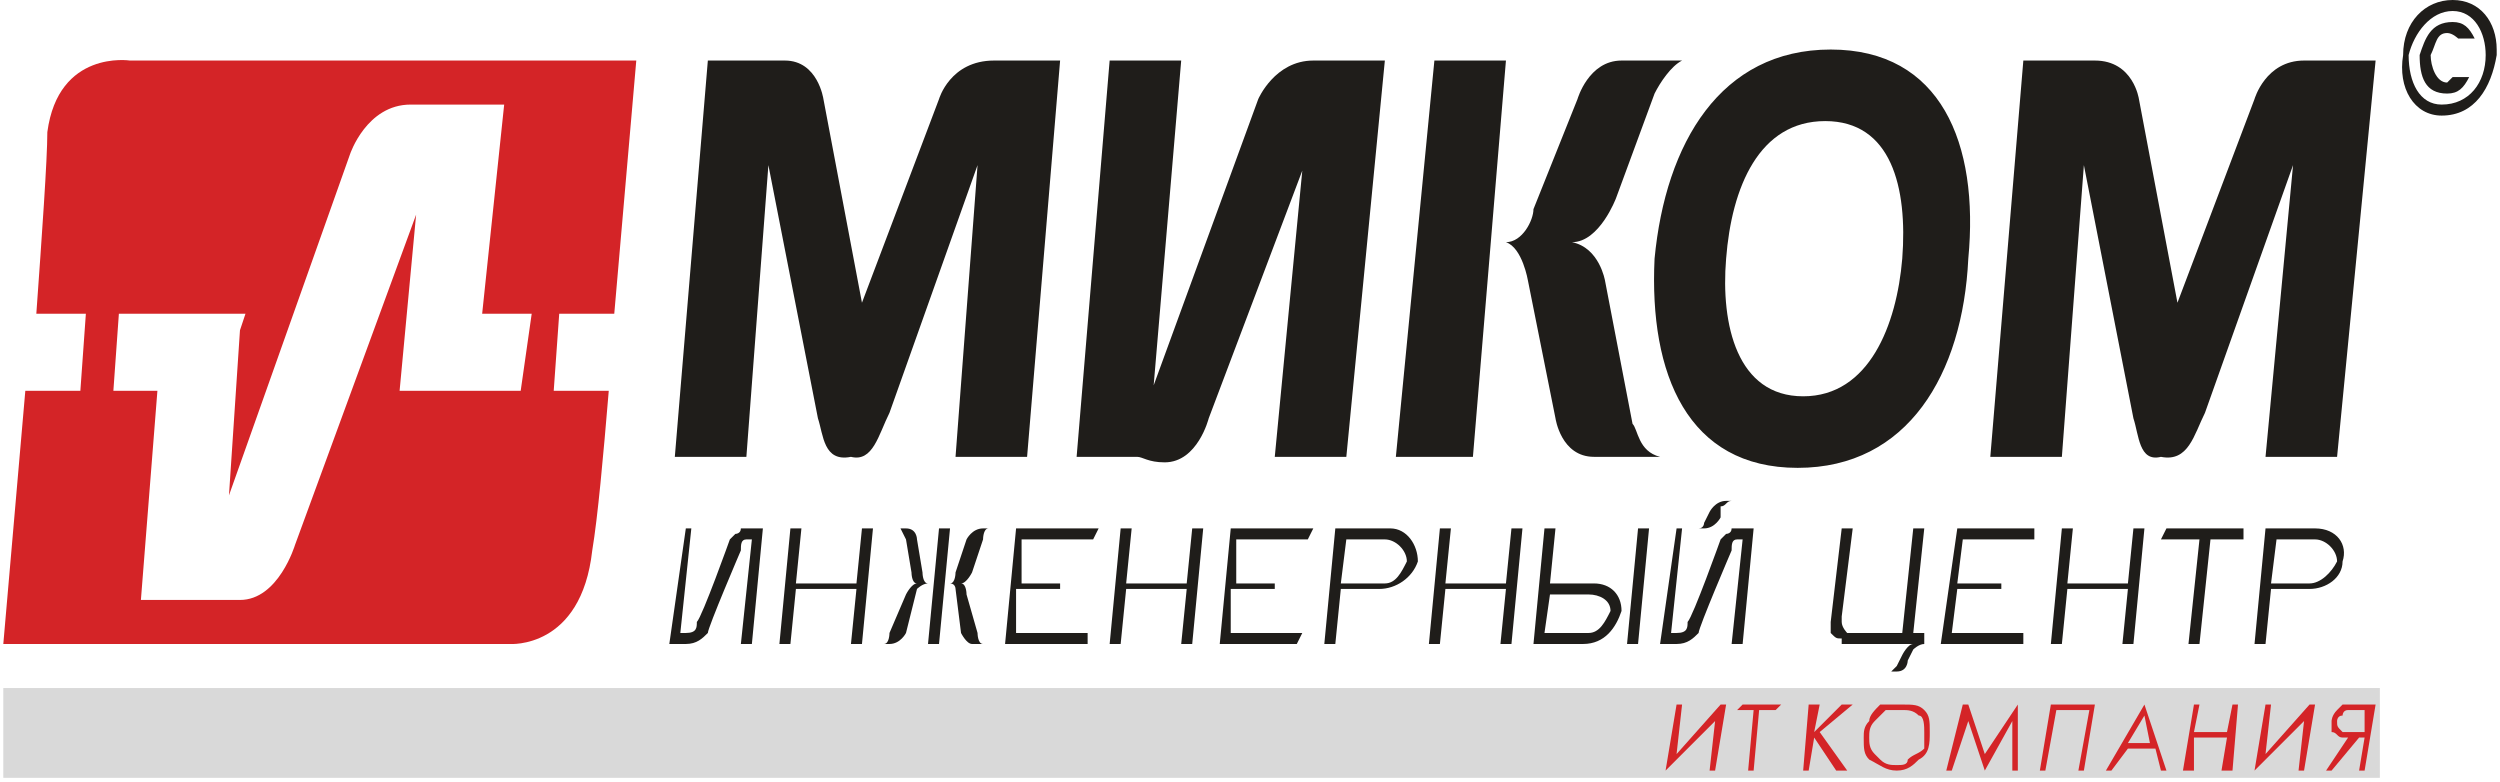 <?xml version="1.0" encoding="UTF-8"?>
<!DOCTYPE svg PUBLIC "-//W3C//DTD SVG 1.1//EN" "http://www.w3.org/Graphics/SVG/1.1/DTD/svg11.dtd">
<!-- Creator: CorelDRAW X7 -->
<svg xmlns="http://www.w3.org/2000/svg" xml:space="preserve" width="1820px" height="569px" version="1.1" style="shape-rendering:geometricPrecision; text-rendering:geometricPrecision; image-rendering:optimizeQuality; fill-rule:evenodd; clip-rule:evenodd"
viewBox="0 0 453 142"
 xmlns:xlink="http://www.w3.org/1999/xlink">
 <defs>
  <style type="text/css">
   <![CDATA[
    .fil1 {fill:#D42427}
    .fil0 {fill:#1F1D1A}
    .fil2 {fill:#D9D9D9}
    .fil3 {fill:#D42427;fill-rule:nonzero}
   ]]>
  </style>
 </defs>
 <g id="Layer_x0020_1">
  <path class="fil0" d="M238 11c-7,0 -10,7 -10,7l-19 52 5 -59 -13 0 -6 72 11 0c1,0 2,1 5,1 6,0 8,-8 8,-8l17 -45 -5 52 13 0 7 -72 -13 0z"/>
  <path class="fil1" d="M94 71l-22 0 3 -32 -22 60c0,0 -3,10 -10,10 -3,0 -6,0 -8,0l-10 0 3 -38 -8 0 1 -14 23 0 -1 3 0 0 -2 30 22 -62c0,0 3,-9 11,-9l4 0 0 0 13 0 -4 38 9 0 -2 14zm7 -14l10 0c2,-23 4,-46 4,-46l-92 0c0,0 -13,-2 -15,13 0,5 -1,19 -2,33l9 0 -1 14 -10 0c-2,23 -4,46 -4,46l92 0c0,0 13,1 15,-17 1,-6 2,-17 3,-29l-10 0 1 -14z"/>
  <path class="fil0" d="M170 18l-14 37 -7 -37c0,0 -1,-7 -7,-7l-14 0 -6 72 13 0 4 -53 9 46c1,3 1,8 6,7 4,1 5,-4 7,-8l16 -45 -4 53 13 0 6 -72 -12 0c-8,0 -10,7 -10,7zm175 29c-1,12 -6,25 -18,25 -12,0 -15,-13 -14,-25 1,-13 6,-25 18,-25 12,0 15,12 14,25zm-13 -38c-20,0 -30,17 -32,38 -1,21 6,38 26,38 20,0 30,-17 31,-38 2,-21 -5,-38 -25,-38zm-79 74l14 0 6 -72 -13 0 -7 72zm43 -6l-5 -26c0,0 -1,-6 -6,-7 5,0 8,-8 8,-8l7 -19c1,-2 3,-5 5,-6l-5 0 0 0 -6 0c-6,0 -8,7 -8,7l-8 20c0,2 -2,6 -5,6l0 0c0,0 0,0 0,0 0,0 0,0 0,0l0 0c3,1 4,7 4,7l0 0 5 25c0,0 1,7 7,7 3,0 12,0 12,0 -4,-1 -4,-5 -5,-6z"/>
  <path class="fil0" d="M409 18l-14 37 -7 -37c0,0 -1,-7 -8,-7l-13 0 -6 72 13 0 4 -53 9 46c1,3 1,8 5,7 5,1 6,-4 8,-8l16 -45 -5 53 13 0 7 -72 -13 0c-7,0 -9,7 -9,7z"/>
  <path class="fil0" d="M401 96l-2 0 0 0 -6 0 -1 2 7 0 -2 19 2 0 2 -19 6 0 0 -2 -6 0 0 0zm18 10c-1,0 -5,0 -7,0l1 -8 7 0c2,0 4,2 4,4 -1,2 -3,4 -5,4zm1 -10l-9 0 -2 21 2 0 1 -10 7 0c3,0 6,-2 6,-5 1,-3 -1,-6 -5,-6zm-34 10l-11 0 1 -10 -2 0 -2 21 2 0 1 -10 11 0 -1 10 2 0 2 -21 -2 0 -1 10zm-34 11l2 0 13 0 0 -2 -13 0 1 -8 8 0 0 -1 -8 0 1 -8 13 0 0 -2 -14 0 -3 21zm-3 0l0 -2 -2 0 2 -19 -2 0 -2 19 -8 0 -1 0c-1,0 -1,0 -1,0 0,0 -1,-1 -1,-2l0 -1 2 -16 -2 0 -2 17c0,0 0,0 0,1 0,0 0,0 0,1 1,1 1,1 2,1l0 1c0,0 1,0 1,0 1,0 1,0 1,0l9 0 2 0 0 0 0 0c-1,0 -2,2 -2,2l-1 2c0,0 -1,1 -1,1l0 0c0,0 1,0 1,0 2,0 2,-2 2,-2l1 -2c0,0 1,-1 2,-1l-1 0 1 0zm-54 0l2 0 2 -21 -2 0 -2 21zm-7 -2l-8 0 1 -7c2,0 6,0 7,0 2,0 4,1 4,3 -1,2 -2,4 -4,4zm1 -9l-8 0 1 -10 -2 0 -2 21 9 0c4,0 6,-3 7,-6 0,-3 -2,-5 -5,-5zm-16 0l-11 0 1 -10 -2 0 -2 21 2 0 1 -10 11 0 -1 10 2 0 2 -21 -2 0 -1 10zm-118 0l-11 0 1 -10 -2 0 -2 21 2 0 1 -10 11 0 -1 10 2 0 2 -21 -2 0 -1 10zm6 11l0 0c1,0 0,0 0,0zm7 -11c-1,0 -1,-2 -1,-2l-1 -6c0,0 0,-2 -2,-2l0 0 -1 0c0,0 1,2 1,2l1 6c0,0 0,2 1,2 -1,0 -2,2 -2,2l-3 7c0,0 0,2 -1,2l1 0c0,0 0,0 0,0 2,0 3,-2 3,-2l2 -8 0 0c0,0 1,-1 2,-1l0 0 0 0c0,0 0,0 0,0l0 0zm141 -10c2,0 3,-2 3,-2l0 -2c1,0 1,-1 2,-1l-1 0 0 0 0 0c-2,0 -3,2 -3,2l-1 2c0,0 0,1 -1,1l0 0 1 0zm-172 0c0,0 -1,0 -2,0 0,0 0,0 0,0 0,0 -1,0 -1,0 0,1 -1,1 -1,1 -1,1 -1,1 -1,1 0,0 -5,14 -6,15 0,1 0,2 -2,2l-1 0 2 -19 -1 0 -3 21c0,0 3,0 3,0 2,0 3,-1 4,-2 0,0 0,0 0,0 0,-1 6,-15 6,-15 0,-1 0,-2 1,-2l1 0 -2 19 2 0 2 -21 -1 0 0 0zm180 0c0,0 -1,0 -2,0 0,0 0,0 0,0 0,0 -1,0 -1,0 0,1 -1,1 -1,1 -1,1 -1,1 -1,1 0,0 -5,14 -6,15 0,1 0,2 -2,2l-1 0 2 -19 -1 0 -3 21c0,0 3,0 3,0 2,0 3,-1 4,-2 0,0 0,0 0,0 0,-1 6,-15 6,-15 0,-1 0,-2 1,-2l1 0 -2 19 2 0 2 -21 -1 0 0 0zm-66 10c-2,0 -6,0 -8,0l1 -8 7 0c2,0 4,2 4,4 -1,2 -2,4 -4,4zm1 -10l-10 0 -2 21 2 0 1 -10 7 0c3,0 6,-2 7,-5 0,-3 -2,-6 -5,-6zm-70 21l2 0 13 0 0 -2 -13 0 0 -8 8 0 0 -1 -7 0 0 -8 13 0 1 -2 -15 0 -2 21zm-14 0l2 0 2 -21 -2 0 -2 21zm8 0c0,0 0,0 0,0l0 0zm1 -2l-2 -7c0,0 0,-2 -1,-2 1,0 2,-2 2,-2l2 -6c0,0 0,-2 1,-2l-1 0 0 0 0 0c-2,0 -3,2 -3,2l-2 6c0,0 0,2 -1,2l0 0 0 0 0 0 0 0c1,0 1,1 1,1l0 0 1 8c0,0 1,2 2,2 1,0 1,0 0,0l2 0c-1,0 -1,-2 -1,-2zm38 -9l-11 0 1 -10 -2 0 -2 21 2 0 1 -10 11 0 -1 10 2 0 2 -21 -2 0 -1 10zm6 11l1 0 13 0 1 -2 -13 0 0 -8 8 0 0 -1 -7 0 0 -8 13 0 1 -2 -15 0 -2 21z"/>
  <path class="fil0" d="M444 6c1,0 2,1 2,1l3 0c-1,-2 -2,-3 -4,-3 -4,0 -5,3 -6,6 0,4 1,7 5,7 2,0 3,-1 4,-3l-3 0c0,0 -1,1 -1,1 -2,0 -3,-3 -3,-5 1,-2 1,-4 3,-4zm7 4c0,5 -3,9 -8,9 -4,0 -6,-4 -6,-9 1,-4 4,-8 8,-8 4,0 6,4 6,8zm-6 -10c-5,0 -9,4 -9,10 -1,6 2,11 7,11 6,0 9,-5 10,-11 0,0 0,-1 0,-1l0 0c0,-5 -3,-9 -8,-9z"/>
  <rect class="fil2" y="125" width="431.775" height="16.316"/>
  <polygon class="fil3" points="311,140 310,140 311,131 302,140 302,140 304,128 305,128 304,137 312,128 313,128 "/>
  <polygon id="1" class="fil3" points="316,128 323,128 322,129 319,129 318,140 317,140 318,129 315,129 "/>
  <polygon id="2" class="fil3" points="328,128 330,128 329,133 334,128 336,128 330,133 335,140 333,140 329,134 329,134 328,140 327,140 "/>
  <path id="3" class="fil3" d="M345 128c2,0 3,0 4,1 1,1 1,2 1,4 0,2 0,4 -2,5 -1,1 -2,2 -4,2 -2,0 -3,-1 -5,-2 -1,-1 -1,-2 -1,-4 0,-1 0,-2 1,-3 0,-1 1,-2 2,-3 1,0 3,0 4,0zm0 1c-1,0 -2,0 -3,0 -1,1 -2,2 -2,2 -1,1 -1,2 -1,3 0,1 0,2 1,3 0,0 1,1 1,1 1,1 2,1 3,1 1,0 2,0 2,-1 1,-1 2,-1 3,-2 0,-1 0,-2 0,-3 0,-1 0,-3 -1,-3 -1,-1 -2,-1 -3,-1z"/>
  <polygon id="4" class="fil3" points="366,128 366,140 365,140 365,131 360,140 360,140 357,131 354,140 353,140 356,128 357,128 360,137 366,128 "/>
  <polygon id="5" class="fil3" points="372,128 380,128 378,140 377,140 379,129 373,129 371,140 370,140 "/>
  <path id="6" class="fil3" d="M389 128l4 12 -1 0 -1 -4 -5 0 -3 4 -1 0 7 -12 0 0zm0 2l-3 5 4 0 -1 -5z"/>
  <polygon id="7" class="fil3" points="398,128 399,128 398,133 404,133 405,128 406,128 405,140 403,140 404,134 398,134 398,140 396,140 "/>
  <polygon id="8" class="fil3" points="418,140 417,140 418,131 409,140 409,140 411,128 412,128 411,137 419,128 420,128 "/>
  <path id="9" class="fil3" d="M431 128l-2 12 -1 0 1 -6 -1 0 -5 6 -1 0 4 -6c0,0 -1,0 -1,0 -1,0 -1,-1 -2,-1 0,-1 0,-1 0,-2 0,0 0,-1 1,-2 0,0 1,-1 1,-1 1,0 2,0 3,0l3 0zm-2 1l-2 0c0,0 -1,0 -1,0 -1,0 -1,1 -1,1 -1,0 -1,1 -1,1 0,1 0,1 1,2 0,0 1,0 2,0l2 0 0 -4z"/>
 </g>
</svg>
